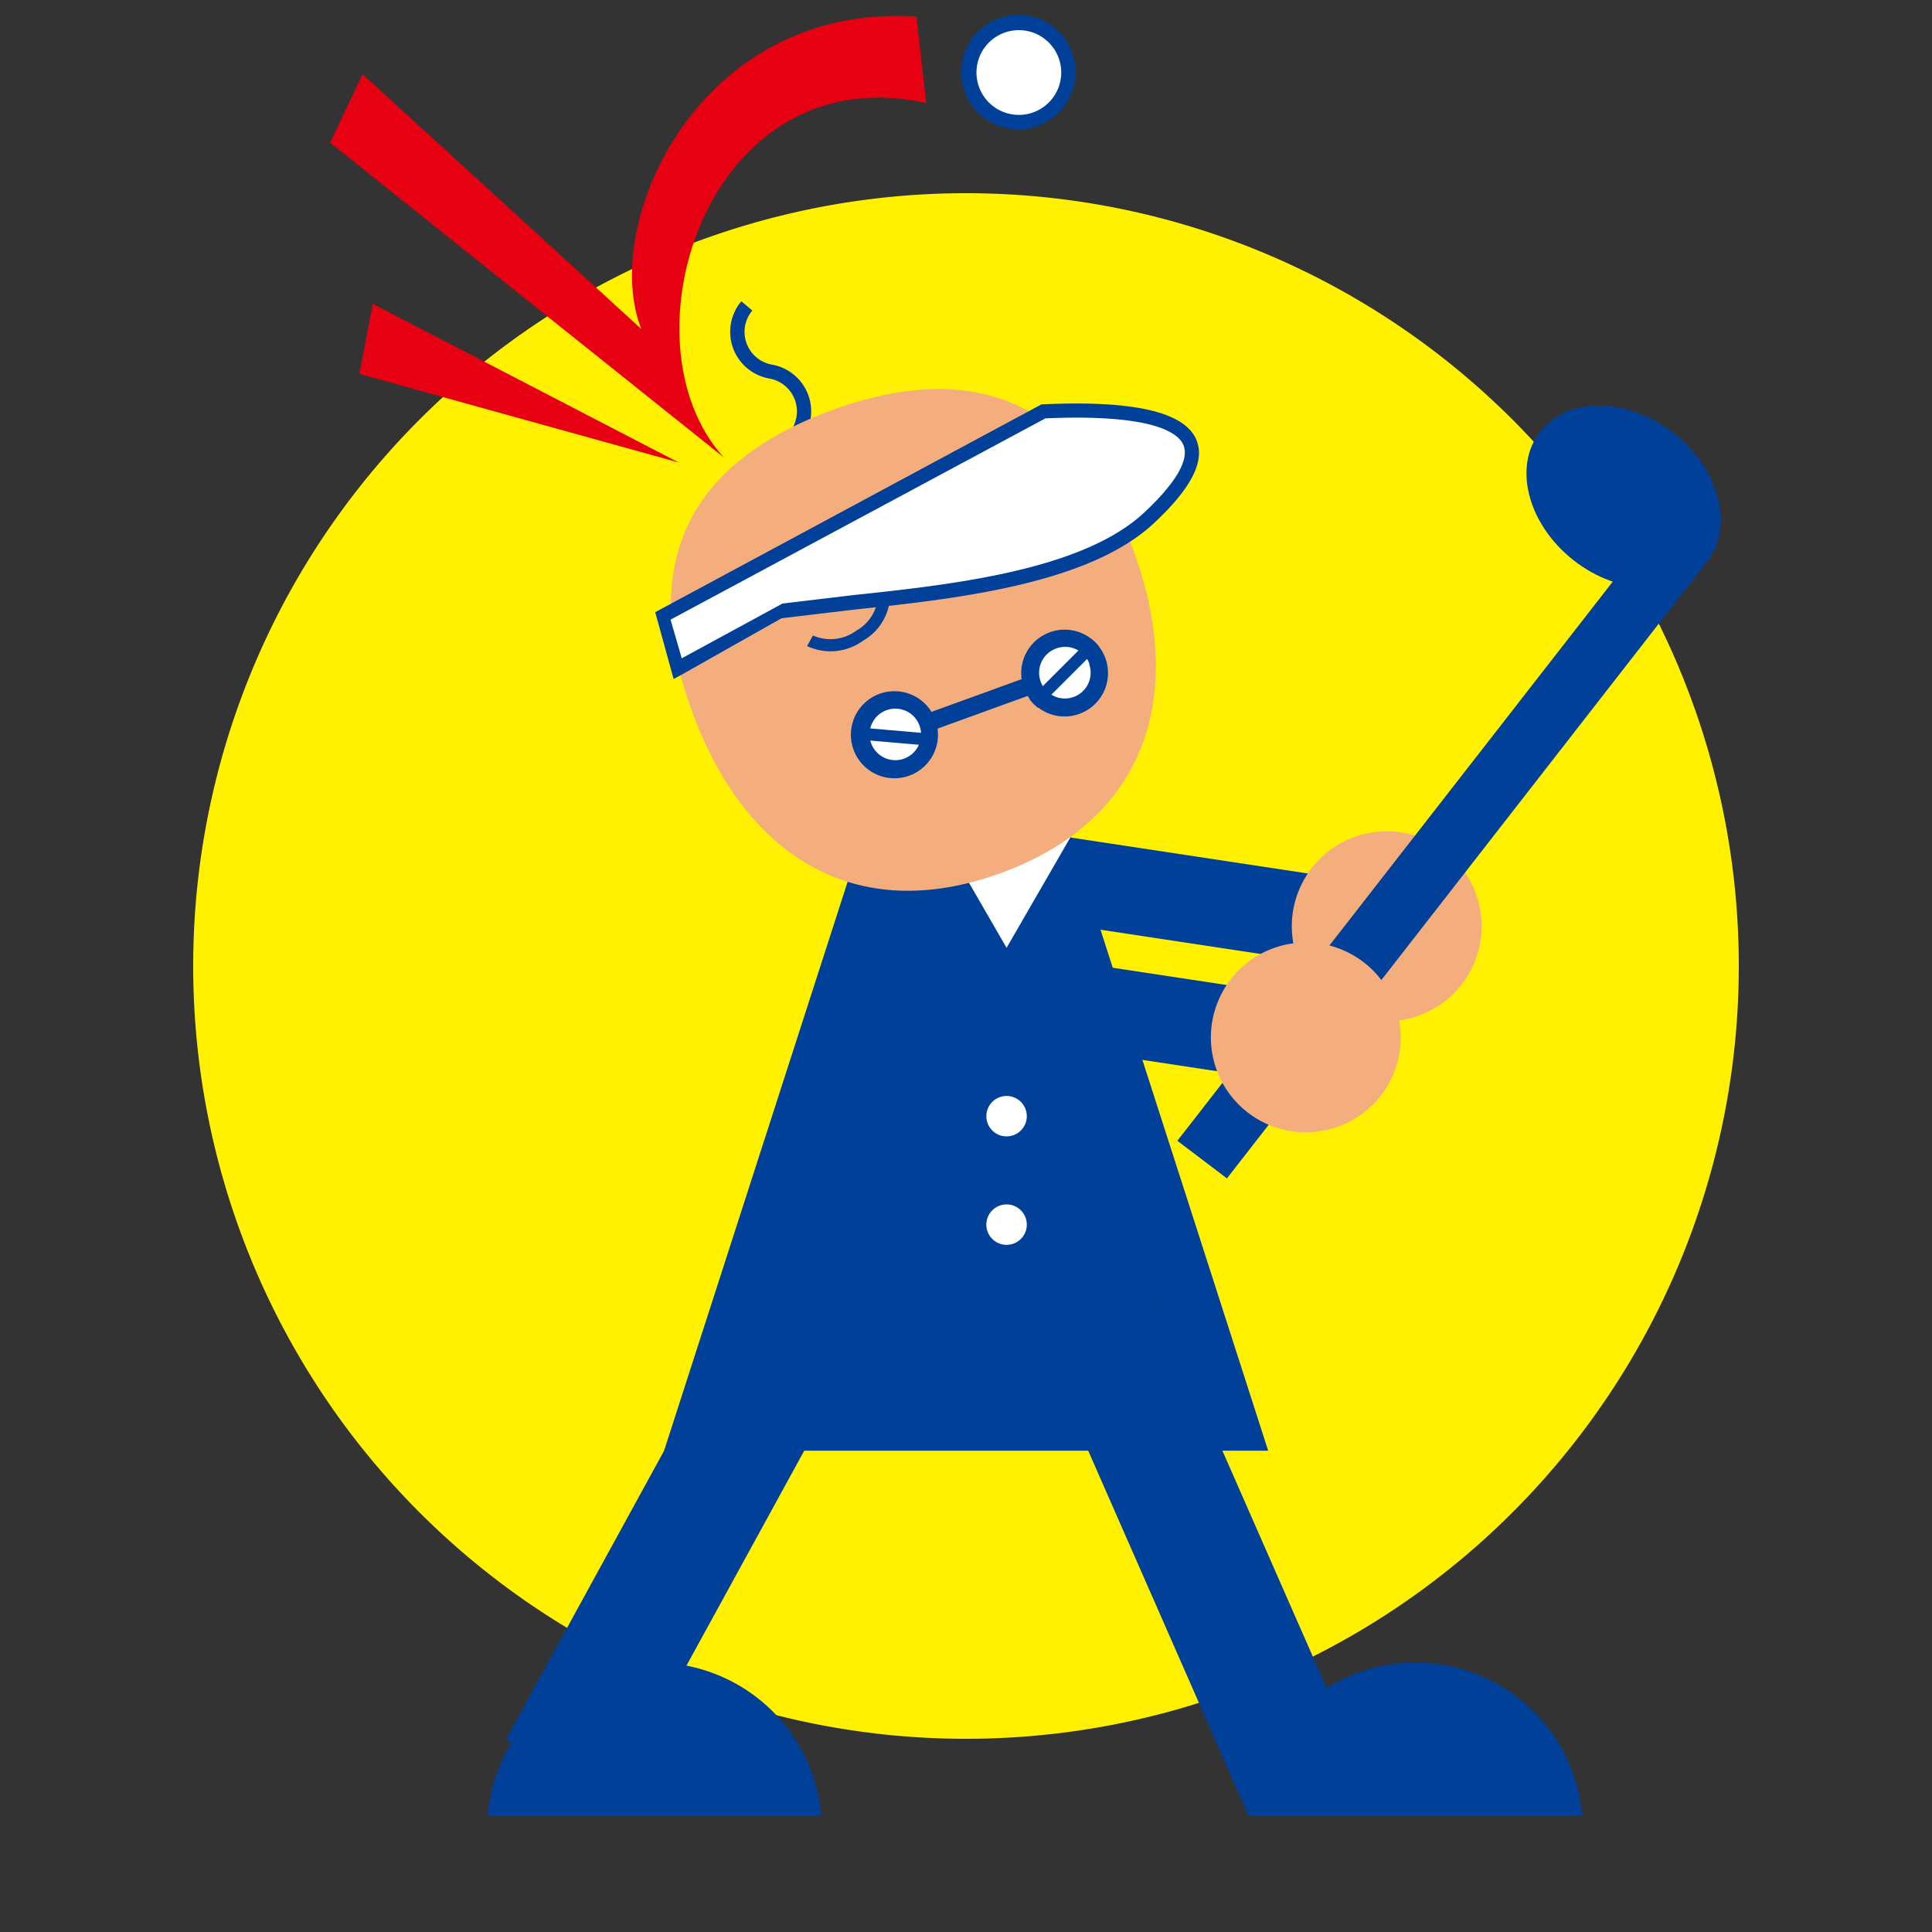 <svg xmlns="http://www.w3.org/2000/svg" xmlns:xlink="http://www.w3.org/1999/xlink" viewBox="0 0 150 150"><rect x="0" y="0" width="150" height="150" fill="#333333" stroke="none"/><defs><style>.cls-1{fill:none;}.cls-2{fill:#fff100;}.cls-3{fill:#e60012;}.cls-4{fill:#004098;}.cls-5{fill:#f4ae7d;}.cls-6{fill:#fff;}.cls-7{clip-path:url(#clip-path);}.cls-8{clip-path:url(#clip-path-2);}</style><clipPath id="clip-path"><path id="SVGID" class="cls-1" d="M68.33,53.88a3.38,3.38,0,1,0,1.16-.2,3.37,3.37,0,0,0-1.16.2"/></clipPath><clipPath id="clip-path-2"><path id="SVGID-2" data-name="SVGID" class="cls-1" d="M81.5,49.09a3.38,3.38,0,1,0,1.15-.2,3.32,3.32,0,0,0-1.15.2"/></clipPath></defs><title>[F]1</title><g id="レイヤー_3" data-name="レイヤー 3"><path class="cls-2" d="M15,75a60,60,0,1,1,60,60A60,60,0,0,1,15,75"/><path class="cls-3" d="M71.91,8C54.88,4.26,48,26.51,56.19,35.51L25.63,11.08l2.52-5.32L49.79,25.54C46.57,17.45,54.16.21,71.15,1.28Z"/><polygon class="cls-3" points="52.7 35.91 28.94 23.59 27.9 29.03 52.7 35.91"/><rect class="cls-4" x="85.86" y="53.2" width="6.72" height="32.14" transform="matrix(0.15, -0.99, 0.99, 0.15, 7.59, 147.34)"/><path class="cls-5" d="M114.88,70.41a7.37,7.37,0,1,1-8.72-5.71,7.37,7.37,0,0,1,8.72,5.71"/><path class="cls-4" d="M62.12,34.31l-.85-.71a2.59,2.59,0,0,0-1.53-4.21,3.68,3.68,0,0,1-2.18-6l.85.72a2.58,2.58,0,0,0,1.53,4.2,3.69,3.69,0,0,1,2.18,6"/><polygon class="cls-4" points="82.03 61.58 98.46 112.63 51.56 112.63 68 61.67 82.03 61.58"/><rect class="cls-4" x="32.9" y="114.76" width="40.64" height="9.54" transform="translate(-77.18 108.77) rotate(-61.28)"/><path class="cls-4" d="M63.77,141a13,13,0,0,0-25.91,0Z"/><rect class="cls-4" x="88.36" y="100.11" width="9.54" height="40.65" transform="translate(-40.57 47.62) rotate(-23.71)"/><path class="cls-4" d="M96.94,141a13,13,0,0,1,25.91,0Z"/><polygon class="cls-6" points="78.15 73.59 72.71 64.17 83.59 64.17 78.15 73.59"/><path class="cls-5" d="M88,42.73C92.13,54,89,63.66,77.72,67.78s-19.87-1.26-24-12.57-.4-19.27,10.91-23.38S83.9,31.42,88,42.73"/><path class="cls-4" d="M67,49.75a4.2,4.2,0,0,0,2.11-3.87l-.94.08a3.28,3.28,0,0,1-1.68,3,3.37,3.37,0,0,1-3.37.38l-.46.82A4.29,4.29,0,0,0,67,49.75"/><path class="cls-4" d="M83.48,42.57l-.88-.33a3.36,3.36,0,0,1-2.81,1.88,3.3,3.3,0,0,1-3.22-1.22l-.78.54a4.24,4.24,0,0,0,4.11,1.61,4.29,4.29,0,0,0,3.58-2.48"/><path class="cls-4" d="M81.51,49.09a3.37,3.37,0,0,0-2.19,3.64l-7,2.54a3.38,3.38,0,1,0,.47,1.3l7-2.54a3.37,3.37,0,1,0,1.71-4.94"/><path class="cls-6" d="M71.4,56.36a2,2,0,1,1-2.6-1.21,2,2,0,0,1,2.6,1.21"/><path class="cls-6" d="M84.56,51.56A2,2,0,1,1,82,50.35a2,2,0,0,1,2.59,1.21"/><path class="cls-6" d="M79.72,78.24a1.57,1.57,0,1,1-1.57-1.57,1.57,1.57,0,0,1,1.57,1.57"/><path class="cls-6" d="M79.72,86.66a1.57,1.57,0,1,1-1.57-1.57,1.57,1.57,0,0,1,1.57,1.57"/><path class="cls-6" d="M79.72,95.08a1.57,1.57,0,1,1-1.57-1.57,1.57,1.57,0,0,1,1.57,1.57"/><g class="cls-7"><rect class="cls-4" x="67.44" y="53.2" width="0.94" height="7.69" transform="translate(5.21 119.79) rotate(-85.05)"/></g><g class="cls-8"><rect class="cls-4" x="78.81" y="51.79" width="7.69" height="0.94" transform="translate(-12.75 73.74) rotate(-45)"/></g><polygon class="cls-4" points="91.41 88.57 128.67 40.72 132.51 43.64 95.26 91.49 91.41 88.57"/><path class="cls-4" d="M122.16,43.49c-3.57-2.81-4.71-7.31-2.56-10s6.79-2.66,10.36.15,4.71,7.31,2.55,10-6.78,2.66-10.35-.15"/><path class="cls-6" d="M81.55,2.68a3.86,3.86,0,1,1-5.44.48,3.87,3.87,0,0,1,5.44-.48"/><path class="cls-4" d="M76.21,9a4.44,4.44,0,1,0-.55-6.25A4.45,4.45,0,0,0,76.21,9M77,8.16a3.29,3.29,0,1,1,4.62-.41A3.29,3.29,0,0,1,77,8.16"/><rect class="cls-4" x="79.58" y="61.83" width="6.72" height="32.14" transform="matrix(0.15, -0.99, 0.99, 0.15, -6.3, 148.49)"/><path class="cls-5" d="M108.6,79.05a7.37,7.37,0,1,1-8.72-5.72,7.38,7.38,0,0,1,8.72,5.72"/><path class="cls-6" d="M60.71,47.42c7.44-1.17,22.15-1.32,28.48-7.21,7.63-7.11,1-8.68-8.16-8.27L51.44,47.85l1.18,4.07Z"/><path class="cls-4" d="M52.3,52.72l.59-.32L60.68,48l5.63-.67c7.65-.81,18.13-1.92,23.26-6.69,2.36-2.2,3.52-4,3.52-5.48a2.64,2.64,0,0,0-.2-1C92,32,88.09,31.07,81,31.39h-.13l-30,16.14Zm.63-1.61-.87-3L81.17,32.48c8.4-.36,10.32,1.14,10.71,2.07a1.58,1.58,0,0,1,.11.58c0,1.13-1.08,2.73-3.17,4.68-4.86,4.52-15.13,5.6-22.62,6.4l-5.45.65Z"/></g></svg>